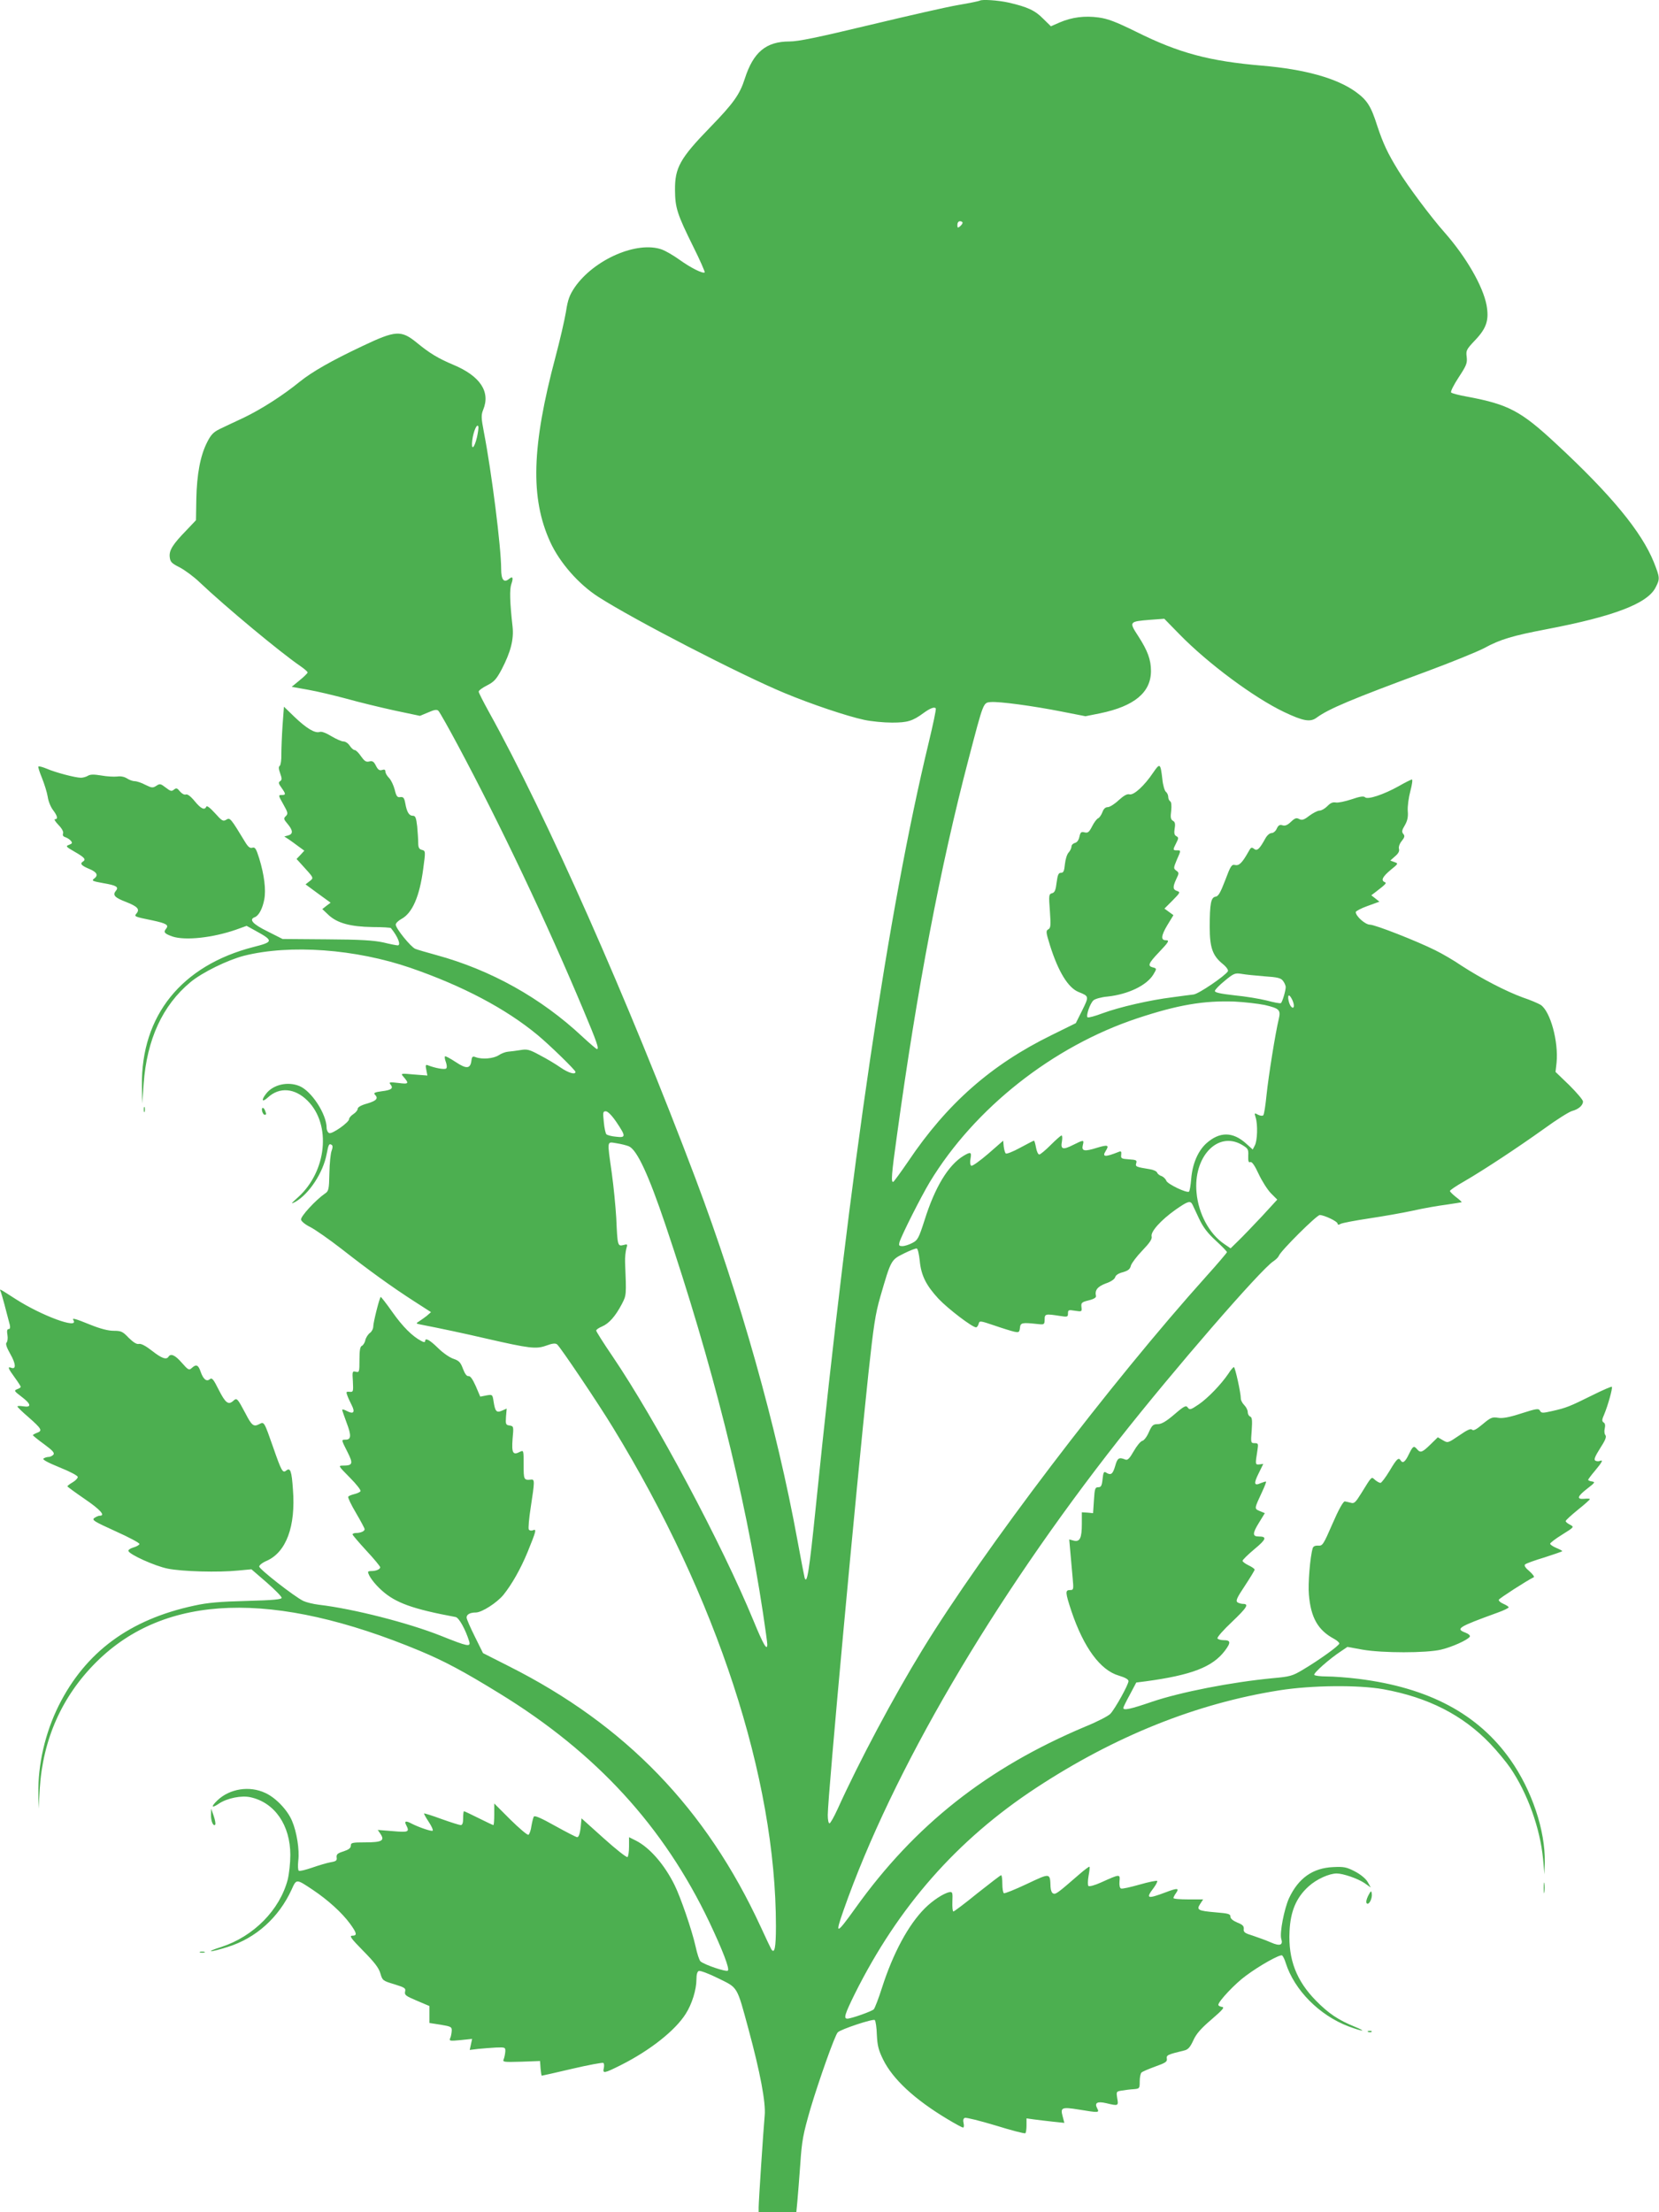 <?xml version="1.0" standalone="no"?>
<!DOCTYPE svg PUBLIC "-//W3C//DTD SVG 20010904//EN"
 "http://www.w3.org/TR/2001/REC-SVG-20010904/DTD/svg10.dtd">
<svg version="1.0" xmlns="http://www.w3.org/2000/svg"
 width="960pt" height="1280pt" viewBox="0 0 960 1280"
 preserveAspectRatio="xMidYMid meet">
<g transform="translate(0,1280) scale(0.1,-0.1)"
fill="#4caf50" stroke="none">
<path d="M5669 12796 c-2 -2 -58 -14 -124 -25 -66 -11 -297 -64 -514 -116
-301 -72 -411 -95 -463 -95 -135 0 -209 -62 -258 -215 -29 -91 -65 -142 -200
-281 -176 -181 -205 -235 -204 -364 1 -103 12 -138 106 -328 39 -78 68 -145
66 -148 -10 -9 -79 25 -146 73 -36 26 -82 52 -101 59 -144 52 -393 -57 -505
-218 -30 -45 -40 -70 -51 -142 -8 -48 -35 -165 -60 -259 -139 -521 -147 -819
-31 -1073 55 -120 165 -245 279 -318 207 -133 826 -452 1077 -556 156 -65 362
-134 460 -155 41 -9 114 -16 162 -16 90 0 119 9 183 56 37 27 63 37 70 26 3
-5 -16 -94 -41 -198 -234 -969 -452 -2442 -654 -4428 -37 -362 -50 -447 -64
-404 -2 8 -21 104 -41 214 -120 658 -333 1413 -590 2095 -390 1033 -864 2103
-1196 2701 -32 58 -59 111 -59 117 0 7 22 23 48 36 41 21 54 35 85 93 52 100
71 173 63 247 -16 143 -18 217 -7 247 13 37 8 47 -14 29 -29 -24 -45 -5 -45
58 0 124 -55 560 -100 792 -16 83 -16 99 -4 129 43 104 -17 195 -172 260 -88
37 -138 67 -212 128 -91 74 -122 72 -314 -19 -180 -85 -292 -149 -364 -207
-98 -80 -224 -160 -324 -208 -52 -24 -115 -54 -140 -66 -36 -18 -50 -33 -72
-77 -39 -77 -59 -184 -62 -328 l-2 -122 -55 -58 c-79 -81 -101 -116 -97 -154
3 -29 10 -37 58 -61 30 -16 82 -54 115 -86 151 -143 465 -404 583 -485 23 -16
42 -32 42 -37 0 -4 -21 -25 -46 -45 l-46 -38 95 -17 c52 -9 152 -33 223 -52
71 -20 195 -50 277 -68 l147 -31 48 20 c36 16 50 18 59 9 7 -7 58 -97 114
-202 248 -464 509 -1014 725 -1529 79 -188 92 -226 78 -226 -3 0 -41 32 -83
71 -240 225 -531 387 -846 473 -55 15 -110 31 -122 36 -26 11 -113 118 -113
140 0 9 15 23 33 33 63 34 105 130 126 290 14 103 14 104 -9 110 -15 4 -20 14
-20 40 0 19 -3 62 -6 96 -6 50 -10 61 -25 61 -22 0 -35 21 -44 73 -6 31 -11
37 -29 35 -17 -3 -23 5 -32 43 -7 26 -21 56 -33 68 -12 12 -21 28 -21 37 0 11
-6 13 -19 9 -15 -5 -24 1 -36 25 -12 24 -20 29 -39 24 -18 -4 -27 2 -47 30
-13 20 -30 36 -36 36 -7 0 -20 11 -29 25 -9 14 -25 25 -37 25 -11 0 -42 14
-69 30 -31 19 -57 29 -68 25 -28 -9 -77 21 -146 87 l-61 59 -8 -108 c-4 -59
-7 -135 -7 -168 1 -32 -4 -62 -9 -66 -8 -5 -7 -18 2 -43 11 -31 11 -38 0 -46
-11 -6 -10 -14 8 -38 26 -37 26 -42 0 -42 -19 0 -19 -2 10 -53 27 -48 29 -55
15 -69 -14 -13 -13 -18 10 -45 32 -38 33 -59 3 -67 l-22 -6 25 -16 c14 -10 40
-28 58 -42 l33 -24 -22 -24 -23 -24 30 -33 c72 -79 71 -76 45 -96 l-23 -18 72
-53 73 -53 -24 -18 -24 -19 37 -35 c50 -46 125 -67 253 -69 57 0 105 -3 107
-6 41 -50 60 -100 39 -100 -5 0 -43 7 -83 17 -56 12 -132 17 -328 18 l-255 2
-87 44 c-86 42 -109 69 -74 82 24 9 45 50 55 102 11 57 0 143 -29 238 -18 57
-24 67 -40 62 -13 -4 -24 4 -41 32 -85 140 -88 144 -110 130 -18 -11 -25 -7
-65 38 -28 31 -47 45 -50 38 -10 -23 -31 -13 -68 32 -23 28 -42 42 -51 38 -9
-3 -23 5 -34 18 -16 20 -21 21 -35 10 -13 -11 -20 -9 -47 12 -30 23 -34 24
-55 10 -20 -13 -26 -12 -63 6 -22 12 -50 21 -61 21 -11 0 -32 7 -45 16 -16 10
-37 14 -57 11 -18 -2 -60 0 -92 6 -43 7 -64 7 -78 -2 -10 -6 -28 -11 -40 -11
-32 0 -146 30 -197 52 -24 10 -46 16 -49 13 -3 -2 7 -33 21 -67 14 -35 29 -83
33 -108 3 -24 17 -59 30 -76 26 -34 31 -54 12 -54 -7 0 3 -15 20 -33 21 -21
30 -40 27 -49 -4 -11 0 -18 13 -22 11 -4 26 -13 32 -21 10 -12 8 -16 -10 -23
-22 -8 -19 -11 33 -41 56 -32 66 -44 47 -56 -19 -12 -10 -23 35 -42 47 -19 56
-38 28 -58 -14 -11 -6 -14 55 -25 76 -13 91 -22 72 -45 -20 -24 -6 -39 60 -64
66 -26 80 -42 60 -66 -15 -18 -13 -19 90 -40 84 -18 99 -27 80 -50 -16 -19 -7
-28 39 -44 74 -24 232 -7 367 40 l61 22 49 -27 c108 -59 107 -66 -8 -95 -418
-107 -652 -398 -647 -803 l2 -103 8 114 c19 257 109 454 272 589 68 56 213
127 309 152 267 67 645 39 963 -70 301 -104 550 -235 735 -388 69 -57 220
-204 220 -214 0 -18 -41 -6 -86 25 -27 19 -80 51 -119 71 -62 34 -75 37 -115
30 -25 -4 -56 -8 -70 -9 -14 -1 -39 -10 -55 -21 -30 -19 -94 -25 -132 -11 -18
7 -22 4 -25 -19 -6 -48 -28 -51 -91 -9 -32 21 -60 36 -62 33 -3 -3 -1 -18 5
-33 6 -17 7 -32 2 -37 -8 -8 -62 1 -108 19 -11 4 -13 -2 -7 -28 l6 -32 -78 6
c-74 7 -77 6 -63 -10 37 -43 35 -47 -27 -39 -50 6 -56 5 -46 -8 19 -23 7 -33
-50 -40 -39 -5 -49 -10 -40 -19 22 -22 10 -36 -44 -52 -34 -9 -55 -21 -55 -30
0 -8 -11 -22 -25 -31 -14 -9 -25 -22 -25 -29 0 -19 -98 -88 -115 -81 -8 3 -15
17 -15 30 0 79 -87 213 -157 242 -67 28 -152 9 -193 -44 -30 -38 -24 -53 10
-22 67 62 156 55 230 -19 138 -138 111 -408 -55 -558 -42 -38 -45 -42 -16 -27
79 45 161 169 181 276 11 57 14 63 29 54 7 -5 7 -15 0 -34 -6 -15 -12 -73 -13
-130 -2 -96 -4 -104 -27 -119 -52 -36 -141 -132 -137 -150 2 -10 25 -29 54
-43 27 -14 108 -70 180 -126 161 -126 287 -217 417 -301 l101 -65 -25 -22
c-15 -11 -35 -26 -45 -32 -18 -11 -17 -12 6 -17 124 -24 259 -53 384 -82 249
-57 288 -62 346 -41 38 14 54 15 64 7 19 -16 238 -341 323 -481 601 -982 943
-2028 943 -2885 0 -125 -8 -163 -27 -133 -4 7 -31 64 -60 127 -316 686 -783
1170 -1458 1510 l-150 76 -47 95 c-26 52 -48 102 -48 111 0 18 20 29 53 29 35
0 122 56 160 102 49 61 99 149 140 248 50 123 53 135 31 126 -9 -4 -20 -2 -24
4 -4 6 1 64 11 128 23 150 24 164 2 161 -42 -4 -43 -1 -43 86 0 84 0 85 -21
75 -41 -22 -49 -7 -43 74 7 73 6 74 -17 78 -22 3 -24 7 -21 51 l4 47 -27 -12
c-32 -14 -40 -5 -49 54 -6 40 -7 40 -42 34 l-35 -7 -26 61 c-18 40 -31 59 -42
58 -10 -2 -21 13 -32 42 -14 38 -23 47 -55 58 -22 7 -62 35 -89 62 -49 48 -75
62 -75 40 0 -7 -8 -7 -22 1 -52 27 -108 83 -168 168 -35 50 -66 89 -67 87 -8
-7 -43 -148 -43 -170 0 -14 -9 -31 -19 -38 -11 -8 -23 -26 -27 -42 -3 -15 -13
-30 -20 -33 -10 -4 -14 -26 -14 -80 0 -71 -1 -75 -21 -70 -20 5 -21 2 -17 -56
3 -59 2 -62 -19 -60 -20 2 -21 0 -13 -22 5 -14 17 -39 25 -55 21 -41 11 -54
-26 -35 -16 9 -29 12 -29 8 0 -4 12 -38 26 -76 28 -73 26 -97 -6 -97 -26 0
-26 1 11 -72 34 -67 30 -78 -26 -78 -29 0 -28 -1 39 -69 38 -38 66 -74 62 -79
-3 -6 -20 -13 -36 -17 -16 -4 -32 -10 -35 -15 -3 -5 17 -47 45 -94 27 -46 50
-89 50 -94 0 -12 -24 -22 -51 -22 -10 0 -19 -4 -19 -8 0 -4 36 -46 80 -94 44
-47 80 -91 80 -96 0 -12 -24 -22 -51 -22 -10 0 -19 -2 -19 -5 0 -20 36 -69 80
-108 79 -71 178 -107 426 -153 20 -3 58 -73 79 -141 10 -34 -8 -30 -163 32
-188 75 -509 157 -707 180 -33 4 -73 14 -90 22 -53 26 -255 184 -255 199 0 8
19 23 43 33 113 50 169 199 152 414 -7 105 -15 127 -38 109 -21 -18 -28 -5
-76 133 -53 151 -52 150 -81 135 -32 -17 -43 -9 -79 61 -48 90 -50 93 -72 73
-28 -25 -45 -11 -84 66 -30 60 -38 70 -51 60 -19 -17 -39 1 -54 46 -13 37 -25
42 -50 19 -16 -15 -21 -12 -58 30 -38 44 -64 56 -77 35 -12 -19 -39 -10 -95
34 -37 29 -64 43 -76 40 -13 -3 -31 8 -59 35 -35 37 -44 41 -87 41 -32 0 -78
12 -135 35 -91 37 -108 41 -98 26 33 -54 -184 26 -335 123 -100 64 -94 62 -85
40 6 -16 28 -97 52 -191 3 -15 1 -23 -7 -23 -9 0 -11 -11 -7 -34 3 -18 1 -38
-5 -44 -7 -7 0 -28 22 -67 32 -56 34 -90 5 -79 -23 9 -18 -4 20 -56 19 -26 35
-51 35 -54 0 -4 -9 -10 -21 -14 -19 -8 -17 -11 25 -43 56 -42 61 -64 11 -56
-19 3 -35 3 -34 -1 0 -4 29 -32 64 -62 76 -67 82 -78 50 -90 -14 -5 -25 -12
-25 -14 0 -2 29 -26 65 -52 50 -37 62 -50 54 -61 -7 -7 -19 -13 -28 -13 -9 0
-22 -4 -29 -9 -9 -5 21 -22 92 -51 60 -24 106 -48 106 -56 0 -7 -13 -21 -30
-31 -16 -9 -30 -20 -30 -23 1 -3 46 -36 100 -73 91 -62 122 -97 87 -97 -7 0
-21 -6 -31 -13 -16 -12 -2 -20 123 -77 78 -35 140 -68 138 -74 -2 -6 -18 -15
-36 -20 -17 -5 -30 -14 -28 -20 7 -21 153 -87 227 -102 83 -17 294 -23 410
-11 l75 7 88 -76 c48 -42 87 -82 87 -89 0 -9 -48 -14 -202 -18 -154 -4 -227
-10 -303 -27 -375 -80 -630 -269 -785 -578 -79 -159 -121 -341 -118 -512 l1
-85 7 115 c18 287 129 536 327 733 399 397 1025 418 1873 65 143 -60 252 -118
460 -246 561 -344 951 -770 1215 -1324 76 -161 118 -269 107 -280 -9 -9 -134
33 -158 53 -7 5 -20 45 -29 87 -21 94 -87 286 -122 356 -59 119 -144 216 -223
256 l-40 20 0 -54 c0 -30 -4 -57 -9 -61 -6 -3 -68 46 -138 109 l-128 115 -3
-32 c-4 -51 -12 -77 -22 -77 -6 0 -62 29 -127 65 -82 46 -119 62 -124 54 -4
-7 -10 -32 -14 -55 -3 -24 -11 -46 -17 -50 -5 -4 -52 36 -104 87 l-94 94 0
-63 c0 -34 -2 -62 -5 -62 -3 0 -41 18 -85 40 -44 22 -82 40 -85 40 -3 0 -5
-18 -5 -40 0 -27 -4 -40 -14 -40 -7 0 -58 16 -111 35 -54 20 -99 34 -101 32
-2 -1 10 -23 26 -47 16 -24 27 -47 24 -52 -4 -7 -81 19 -125 42 -30 16 -41 13
-29 -9 21 -41 15 -44 -77 -36 l-87 7 17 -25 c24 -37 6 -47 -90 -47 -75 0 -83
-2 -83 -19 0 -14 -12 -23 -42 -33 -35 -11 -42 -17 -40 -35 3 -18 -3 -23 -35
-28 -21 -4 -69 -18 -106 -31 -38 -13 -73 -22 -78 -18 -5 3 -6 29 -3 58 8 63
-9 167 -36 230 -26 63 -95 135 -155 162 -91 43 -206 25 -277 -43 -40 -38 -34
-48 10 -18 47 31 130 48 182 36 140 -31 230 -162 230 -334 0 -46 -7 -109 -15
-142 -46 -176 -197 -329 -384 -390 -42 -13 -68 -24 -59 -25 9 0 52 11 96 25
163 51 295 170 369 331 29 64 26 64 125 -2 85 -57 167 -131 213 -194 41 -56
43 -70 13 -70 -18 0 -7 -16 64 -88 64 -65 90 -98 99 -130 12 -41 14 -43 81
-63 61 -19 67 -23 62 -43 -4 -19 4 -25 68 -52 l73 -31 0 -49 0 -49 65 -10 c60
-10 65 -13 64 -35 -1 -14 -4 -33 -9 -43 -7 -16 -2 -17 60 -11 l67 7 -7 -32 -7
-32 49 6 c26 3 73 6 103 8 53 2 55 1 54 -23 -1 -14 -5 -33 -9 -44 -8 -17 -2
-18 101 -15 l109 4 3 -43 c2 -23 5 -42 7 -42 3 0 82 18 176 40 94 22 175 37
180 34 5 -3 6 -16 3 -30 -8 -33 2 -31 98 17 169 85 315 200 376 297 36 56 62
140 62 199 0 29 5 46 14 49 8 3 59 -16 113 -43 114 -56 106 -42 174 -293 68
-251 101 -426 94 -500 -8 -88 -35 -498 -35 -532 l0 -28 109 0 109 0 6 63 c3
34 11 131 17 216 9 136 16 172 59 321 48 161 142 427 158 441 18 18 205 80
214 71 5 -5 11 -44 12 -86 3 -62 10 -89 36 -142 56 -114 182 -231 372 -345 45
-27 85 -49 91 -49 5 0 6 11 3 25 -4 17 -2 27 7 31 8 3 88 -17 178 -44 90 -28
167 -48 172 -45 4 2 7 23 7 45 l0 41 43 -6 c23 -3 72 -9 109 -13 l67 -7 -10
38 c-14 51 -5 55 94 39 115 -19 120 -19 106 7 -17 32 0 42 52 30 70 -17 72
-16 64 28 -6 39 -6 40 27 45 18 3 49 7 68 8 34 3 35 4 35 45 0 23 5 46 10 51
6 6 42 21 80 35 59 21 70 28 67 45 -3 21 2 24 101 48 22 5 34 19 52 58 17 38
44 69 105 121 66 57 78 71 61 73 -12 2 -21 7 -21 12 0 20 98 124 159 168 83
62 198 125 210 118 5 -4 15 -23 21 -44 50 -157 195 -303 364 -367 84 -31 110
-32 34 -1 -95 39 -150 76 -223 150 -113 115 -161 238 -153 401 5 116 39 196
110 260 46 42 119 75 163 75 37 0 121 -29 160 -55 l37 -26 -18 32 c-11 19 -41
44 -74 61 -48 25 -64 28 -125 25 -118 -5 -201 -63 -256 -180 -28 -62 -55 -201
-45 -235 12 -37 -8 -44 -60 -21 -27 12 -74 29 -104 39 -46 14 -55 20 -53 38 2
17 -6 26 -37 38 -26 11 -40 23 -40 34 0 16 -12 19 -84 25 -104 9 -114 14 -91
49 l17 26 -86 0 c-47 0 -86 3 -86 8 0 4 7 18 16 30 19 28 7 29 -61 3 -107 -40
-117 -37 -69 26 14 19 23 37 20 40 -3 3 -49 -6 -101 -21 -53 -15 -101 -26
-108 -23 -7 2 -11 18 -9 41 4 44 4 44 -107 -6 -35 -16 -68 -25 -73 -20 -4 4
-4 30 1 58 5 27 8 51 5 53 -2 2 -29 -18 -60 -45 -122 -106 -135 -116 -149
-110 -9 3 -15 19 -16 38 -3 83 0 82 -138 17 -68 -32 -127 -56 -132 -53 -5 3
-9 27 -9 55 0 27 -3 49 -7 49 -5 -1 -66 -48 -138 -105 -71 -58 -134 -105 -138
-105 -5 0 -7 26 -6 57 2 52 1 58 -17 55 -33 -6 -97 -48 -142 -93 -96 -96 -184
-260 -248 -459 -20 -63 -42 -120 -48 -126 -12 -12 -131 -54 -153 -54 -23 0
-14 27 43 143 252 505 591 891 1049 1192 457 300 928 489 1410 565 185 29 453
32 600 6 259 -47 459 -149 618 -315 41 -43 93 -106 117 -141 99 -146 172 -348
189 -526 l8 -89 2 71 c3 184 -75 416 -199 592 -187 265 -472 417 -878 468 -64
8 -147 14 -184 14 -37 0 -69 4 -73 9 -6 10 88 93 155 137 l37 25 88 -16 c115
-20 368 -20 453 0 64 15 155 56 167 75 4 6 -6 16 -24 23 -61 23 -44 33 187
117 34 12 62 26 62 30 0 4 -14 13 -30 20 -17 7 -29 18 -27 24 3 8 164 112 202
130 6 2 -6 18 -25 35 -23 19 -32 33 -25 39 6 6 56 24 113 41 56 18 102 34 102
36 0 3 -16 11 -35 19 -19 8 -35 19 -35 24 0 5 31 29 70 53 69 43 70 44 45 57
-14 7 -25 16 -25 21 0 5 32 34 70 65 39 31 70 59 70 62 0 3 -15 4 -32 2 -47
-4 -41 14 17 59 44 34 47 38 28 41 -13 2 -23 6 -23 10 0 3 18 27 40 53 42 50
49 65 27 56 -8 -3 -19 -2 -26 2 -9 6 -1 25 28 71 30 46 38 66 31 76 -6 6 -8
24 -4 39 4 18 2 30 -7 35 -10 7 -10 16 4 47 21 50 50 153 44 159 -2 3 -53 -19
-113 -49 -131 -65 -151 -73 -231 -91 -57 -13 -64 -13 -72 2 -8 14 -20 12 -108
-16 -71 -23 -109 -30 -136 -25 -32 5 -42 1 -87 -37 -37 -31 -54 -40 -62 -32
-8 8 -29 -2 -75 -34 -65 -44 -65 -44 -94 -27 l-29 17 -43 -42 c-47 -46 -58
-50 -77 -27 -19 22 -24 19 -48 -30 -21 -44 -35 -54 -47 -35 -12 20 -23 9 -64
-60 -23 -38 -47 -70 -53 -70 -6 0 -20 8 -31 17 -22 20 -17 25 -80 -77 -33 -53
-41 -61 -60 -55 -12 3 -28 7 -35 8 -9 1 -36 -47 -71 -128 -53 -122 -58 -130
-83 -128 -18 1 -29 -4 -32 -15 -15 -49 -28 -206 -22 -269 11 -132 52 -205 145
-255 17 -9 31 -22 31 -27 0 -12 -115 -95 -211 -152 -60 -36 -74 -40 -175 -49
-239 -23 -531 -80 -697 -136 -125 -43 -167 -52 -167 -36 0 4 17 39 38 77 l37
70 55 7 c266 36 386 83 457 176 37 49 35 62 -7 62 -16 0 -32 5 -35 10 -4 6 34
49 84 96 87 83 100 104 63 104 -9 0 -24 4 -31 9 -12 8 -4 26 42 95 31 47 57
90 57 94 0 5 -16 16 -35 25 -19 9 -35 21 -35 26 0 6 31 36 69 68 69 57 74 73
24 73 -36 0 -36 18 1 78 l35 57 -29 12 c-33 14 -33 12 14 113 14 30 24 56 22
57 -2 2 -15 -2 -30 -8 -39 -18 -43 -4 -13 56 l27 55 -23 -3 c-24 -2 -24 -1
-11 81 6 39 5 42 -16 42 -22 0 -23 2 -17 74 4 59 2 76 -9 80 -8 3 -14 15 -14
26 0 11 -9 29 -20 40 -11 11 -20 28 -20 38 0 33 -33 182 -40 182 -4 0 -19 -17
-32 -38 -42 -62 -119 -142 -172 -178 -46 -31 -52 -33 -63 -18 -10 14 -20 10
-78 -40 -48 -41 -74 -56 -96 -56 -26 0 -33 -6 -51 -46 -11 -26 -28 -49 -39
-51 -10 -3 -32 -30 -49 -60 -24 -42 -35 -53 -48 -48 -37 15 -46 10 -59 -37
-14 -48 -25 -56 -53 -38 -12 8 -16 1 -20 -38 -4 -39 -9 -47 -25 -47 -18 0 -21
-8 -25 -75 l-5 -75 -32 3 -33 2 0 -66 c0 -83 -11 -107 -47 -98 l-26 7 7 -79
c4 -43 10 -109 13 -146 6 -65 5 -68 -16 -68 -28 0 -27 -14 9 -123 71 -210 167
-341 274 -372 37 -11 56 -22 56 -32 0 -20 -76 -157 -104 -188 -11 -13 -77 -47
-146 -75 -568 -239 -987 -570 -1330 -1050 -112 -156 -120 -158 -69 -13 281
802 863 1795 1592 2722 317 403 823 987 895 1033 15 10 29 24 32 32 10 28 219
236 237 236 27 -1 103 -37 103 -50 0 -7 6 -8 18 -1 9 5 82 19 162 31 80 12
195 32 255 45 61 14 148 29 195 35 47 7 86 13 88 14 1 2 -13 15 -33 30 -19 15
-35 31 -35 35 0 5 37 30 83 56 117 68 312 197 463 305 70 51 143 97 161 102
38 10 63 33 63 55 0 9 -36 51 -79 94 l-80 77 6 53 c12 123 -36 298 -92 335
-13 8 -59 28 -104 43 -96 35 -239 109 -353 183 -45 31 -114 71 -153 90 -106
53 -348 148 -378 148 -27 0 -82 49 -82 73 0 5 31 22 68 35 l69 25 -24 19 -23
18 25 19 c60 46 65 52 53 57 -24 10 -13 31 33 70 46 37 46 38 23 46 l-24 9 28
25 c19 16 26 30 22 43 -3 10 3 29 16 45 17 21 19 30 9 41 -10 12 -8 22 9 50
15 26 20 48 17 83 -2 26 5 77 15 115 10 37 14 67 9 67 -4 0 -39 -17 -77 -39
-86 -48 -179 -79 -194 -64 -8 8 -30 5 -79 -12 -37 -12 -78 -21 -91 -18 -17 3
-31 -3 -48 -21 -14 -14 -34 -26 -45 -26 -12 0 -38 -14 -60 -30 -31 -24 -42
-27 -58 -19 -16 9 -25 6 -48 -16 -20 -19 -34 -25 -49 -20 -16 5 -24 0 -33 -19
-6 -15 -20 -26 -30 -26 -11 0 -26 -13 -36 -31 -34 -62 -48 -75 -66 -60 -14 11
-18 9 -33 -19 -35 -62 -53 -80 -76 -75 -20 5 -26 -4 -57 -87 -28 -73 -40 -94
-56 -96 -27 -4 -34 -40 -34 -177 0 -118 17 -165 75 -212 23 -19 34 -36 30 -43
-17 -27 -168 -130 -198 -134 -18 -2 -72 -9 -122 -16 -131 -16 -308 -57 -403
-92 -45 -17 -85 -28 -89 -24 -10 10 15 81 34 98 10 9 47 19 82 22 120 13 227
65 265 128 20 33 20 35 -4 41 -31 8 -24 24 35 86 59 62 64 71 40 71 -29 0 -26
27 9 86 l36 59 -26 19 -26 19 47 47 c44 45 46 48 26 55 -25 8 -26 23 -4 70 16
33 16 36 -1 48 -16 12 -16 15 3 61 26 58 25 56 1 56 -24 0 -24 3 -4 42 14 28
15 32 1 40 -12 6 -14 18 -10 44 5 27 2 39 -10 45 -13 8 -15 20 -10 58 3 31 1
51 -6 55 -6 4 -11 15 -11 25 0 10 -6 24 -14 30 -7 6 -17 39 -20 72 -11 94 -14
96 -53 39 -51 -76 -112 -132 -137 -126 -14 4 -33 -7 -63 -34 -23 -22 -52 -40
-63 -40 -14 0 -24 -10 -31 -29 -6 -16 -17 -32 -24 -35 -8 -3 -24 -24 -35 -46
-18 -35 -25 -41 -44 -36 -20 5 -24 1 -30 -25 -4 -19 -13 -33 -26 -36 -11 -3
-20 -12 -20 -21 0 -8 -7 -24 -16 -34 -10 -10 -19 -40 -22 -68 -4 -40 -8 -50
-23 -50 -14 0 -19 -11 -25 -56 -5 -44 -11 -58 -26 -62 -19 -5 -20 -11 -13
-102 6 -85 5 -99 -9 -107 -15 -8 -14 -17 10 -94 48 -152 105 -245 166 -269 60
-24 60 -25 20 -106 l-37 -74 -140 -69 c-349 -171 -605 -396 -830 -731 -43 -63
-82 -116 -86 -118 -14 -6 -11 41 21 268 117 852 251 1555 415 2180 87 332 84
324 128 328 49 4 243 -22 410 -55 l138 -27 85 17 c198 41 294 121 294 245 0
65 -19 117 -74 202 -54 83 -53 84 70 94 l81 6 89 -91 c163 -167 429 -365 605
-449 110 -52 151 -60 188 -32 70 51 200 106 636 267 143 53 293 114 333 135
93 51 165 72 364 110 387 74 581 148 628 241 26 50 25 57 -10 146 -71 176
-246 389 -564 684 -205 191 -276 229 -516 274 -46 8 -88 19 -93 24 -5 5 15 44
43 87 46 70 51 83 47 119 -5 37 -2 43 48 96 67 70 82 117 67 203 -21 111 -118
279 -243 421 -79 89 -214 270 -267 357 -63 102 -89 159 -122 258 -37 117 -59
151 -127 200 -109 78 -293 129 -537 150 -308 26 -484 73 -731 196 -118 58
-165 76 -218 83 -80 11 -154 2 -226 -29 l-50 -22 -45 44 c-47 48 -91 68 -199
93 -63 14 -158 20 -168 11z m-99 -1285 c0 -5 -7 -14 -15 -21 -13 -10 -15 -9
-15 9 0 12 6 21 15 21 8 0 15 -4 15 -9z m-2810 -1241 c-16 -67 -35 -79 -27
-16 7 52 28 99 35 78 2 -7 -2 -35 -8 -62z m4557 -3119 c76 -5 95 -10 107 -26
9 -11 15 -27 16 -35 0 -23 -20 -89 -28 -94 -5 -3 -41 4 -82 15 -40 10 -124 24
-187 30 -80 9 -113 16 -113 25 0 7 26 34 57 59 53 44 60 46 98 40 22 -4 81
-10 132 -14z m163 -141 c13 -31 7 -52 -9 -34 -13 14 -23 64 -12 64 5 0 14 -14
21 -30z m-161 -25 c84 -20 93 -28 81 -80 -20 -82 -60 -334 -71 -440 -6 -60
-14 -114 -19 -118 -4 -5 -18 -3 -30 3 -22 12 -22 11 -14 -16 13 -41 10 -135
-5 -162 l-12 -23 -39 35 c-77 69 -153 69 -230 0 -48 -44 -80 -118 -87 -205 -3
-38 -9 -72 -13 -74 -14 -9 -124 44 -131 63 -4 11 -17 23 -27 27 -11 3 -23 12
-26 20 -3 8 -22 17 -43 20 -81 13 -84 15 -78 35 5 17 0 19 -42 22 -44 3 -48 5
-45 27 2 19 -1 22 -15 16 -78 -31 -97 -30 -75 5 22 35 13 38 -50 19 -73 -23
-91 -20 -82 16 8 31 5 31 -57 0 -59 -30 -73 -25 -64 21 3 19 2 34 -2 34 -5 0
-33 -25 -63 -55 -30 -30 -60 -55 -66 -55 -7 0 -15 18 -19 40 -4 22 -9 40 -12
40 -3 0 -39 -19 -80 -41 -42 -23 -78 -37 -83 -33 -5 5 -10 24 -12 42 l-3 32
-87 -76 c-48 -41 -92 -73 -98 -69 -6 4 -8 21 -4 41 7 39 1 41 -41 16 -88 -54
-165 -181 -225 -372 -34 -106 -40 -116 -71 -132 -19 -10 -44 -18 -57 -18 -20
0 -22 4 -17 23 13 42 124 262 175 347 259 428 713 786 1201 948 235 78 384
103 561 97 59 -3 138 -12 177 -20z m-3751 -679 c55 -82 54 -90 -4 -83 -25 2
-50 9 -55 14 -5 5 -12 37 -15 71 -6 57 -5 62 12 62 12 -1 35 -24 62 -64z
m3617 -129 c37 -22 40 -26 38 -65 -1 -31 2 -40 12 -36 9 4 25 -18 48 -68 19
-41 51 -91 71 -112 l37 -37 -89 -97 c-50 -53 -111 -117 -136 -141 l-45 -44
-38 26 c-86 59 -148 175 -159 296 -20 207 122 358 261 278z m-3545 -10 c47
-22 113 -165 210 -452 271 -803 460 -1554 565 -2247 14 -92 25 -174 25 -182 0
-41 -22 -4 -80 137 -183 444 -564 1158 -816 1530 -52 76 -94 143 -94 148 0 6
15 16 34 24 40 17 77 59 114 129 27 53 27 48 19 244 -1 26 3 60 7 76 8 28 8
29 -17 22 -33 -8 -34 -4 -41 157 -4 66 -15 182 -26 260 -27 194 -30 181 28
172 26 -4 58 -12 72 -18z m3261 -338 c4 -8 21 -44 38 -81 23 -49 49 -83 96
-126 36 -33 65 -63 65 -67 0 -3 -53 -66 -118 -138 -556 -619 -1291 -1585
-1644 -2162 -168 -274 -367 -648 -491 -922 -21 -46 -42 -83 -47 -83 -6 0 -10
21 -10 48 0 111 163 1878 235 2554 30 276 40 345 69 445 62 214 62 213 136
250 36 18 70 31 75 29 6 -1 13 -33 17 -69 8 -87 37 -144 109 -222 55 -58 195
-165 217 -165 5 0 12 9 15 20 5 19 7 19 90 -9 46 -16 98 -32 115 -36 28 -6 31
-4 34 22 3 30 11 32 103 22 38 -4 39 -3 40 26 0 33 4 34 88 21 44 -7 47 -6 47
15 0 20 4 21 40 15 40 -6 41 -6 38 21 -3 25 1 29 42 39 28 7 44 16 42 25 -8
34 9 55 57 73 30 10 51 25 54 36 3 12 20 23 45 29 30 9 41 17 46 38 4 14 34
54 66 87 43 45 58 67 54 82 -7 27 53 94 139 155 72 50 85 54 98 28z"/>
<path d="M832 6380 c0 -14 2 -19 5 -12 2 6 2 18 0 25 -3 6 -5 1 -5 -13z"/>
<path d="M1517 6370 c3 -11 9 -20 14 -20 11 0 11 3 3 24 -9 23 -23 20 -17 -4z"/>
<path d="M1221 2300 c-1 -37 13 -69 24 -58 4 4 0 26 -8 50 l-15 43 -1 -35z"/>
<path d="M8933 1875 c0 -27 2 -38 4 -22 2 15 2 37 0 50 -2 12 -4 0 -4 -28z"/>
<path d="M7917 1831 c-10 -21 -14 -38 -8 -44 12 -12 33 28 29 56 -3 20 -5 18
-21 -12z"/>
<path d="M1158 1503 c6 -2 18 -2 25 0 6 3 1 5 -13 5 -14 0 -19 -2 -12 -5z"/>
<path d="M7918 1043 c7 -3 16 -2 19 1 4 3 -2 6 -13 5 -11 0 -14 -3 -6 -6z"/>
</g>
</svg>

